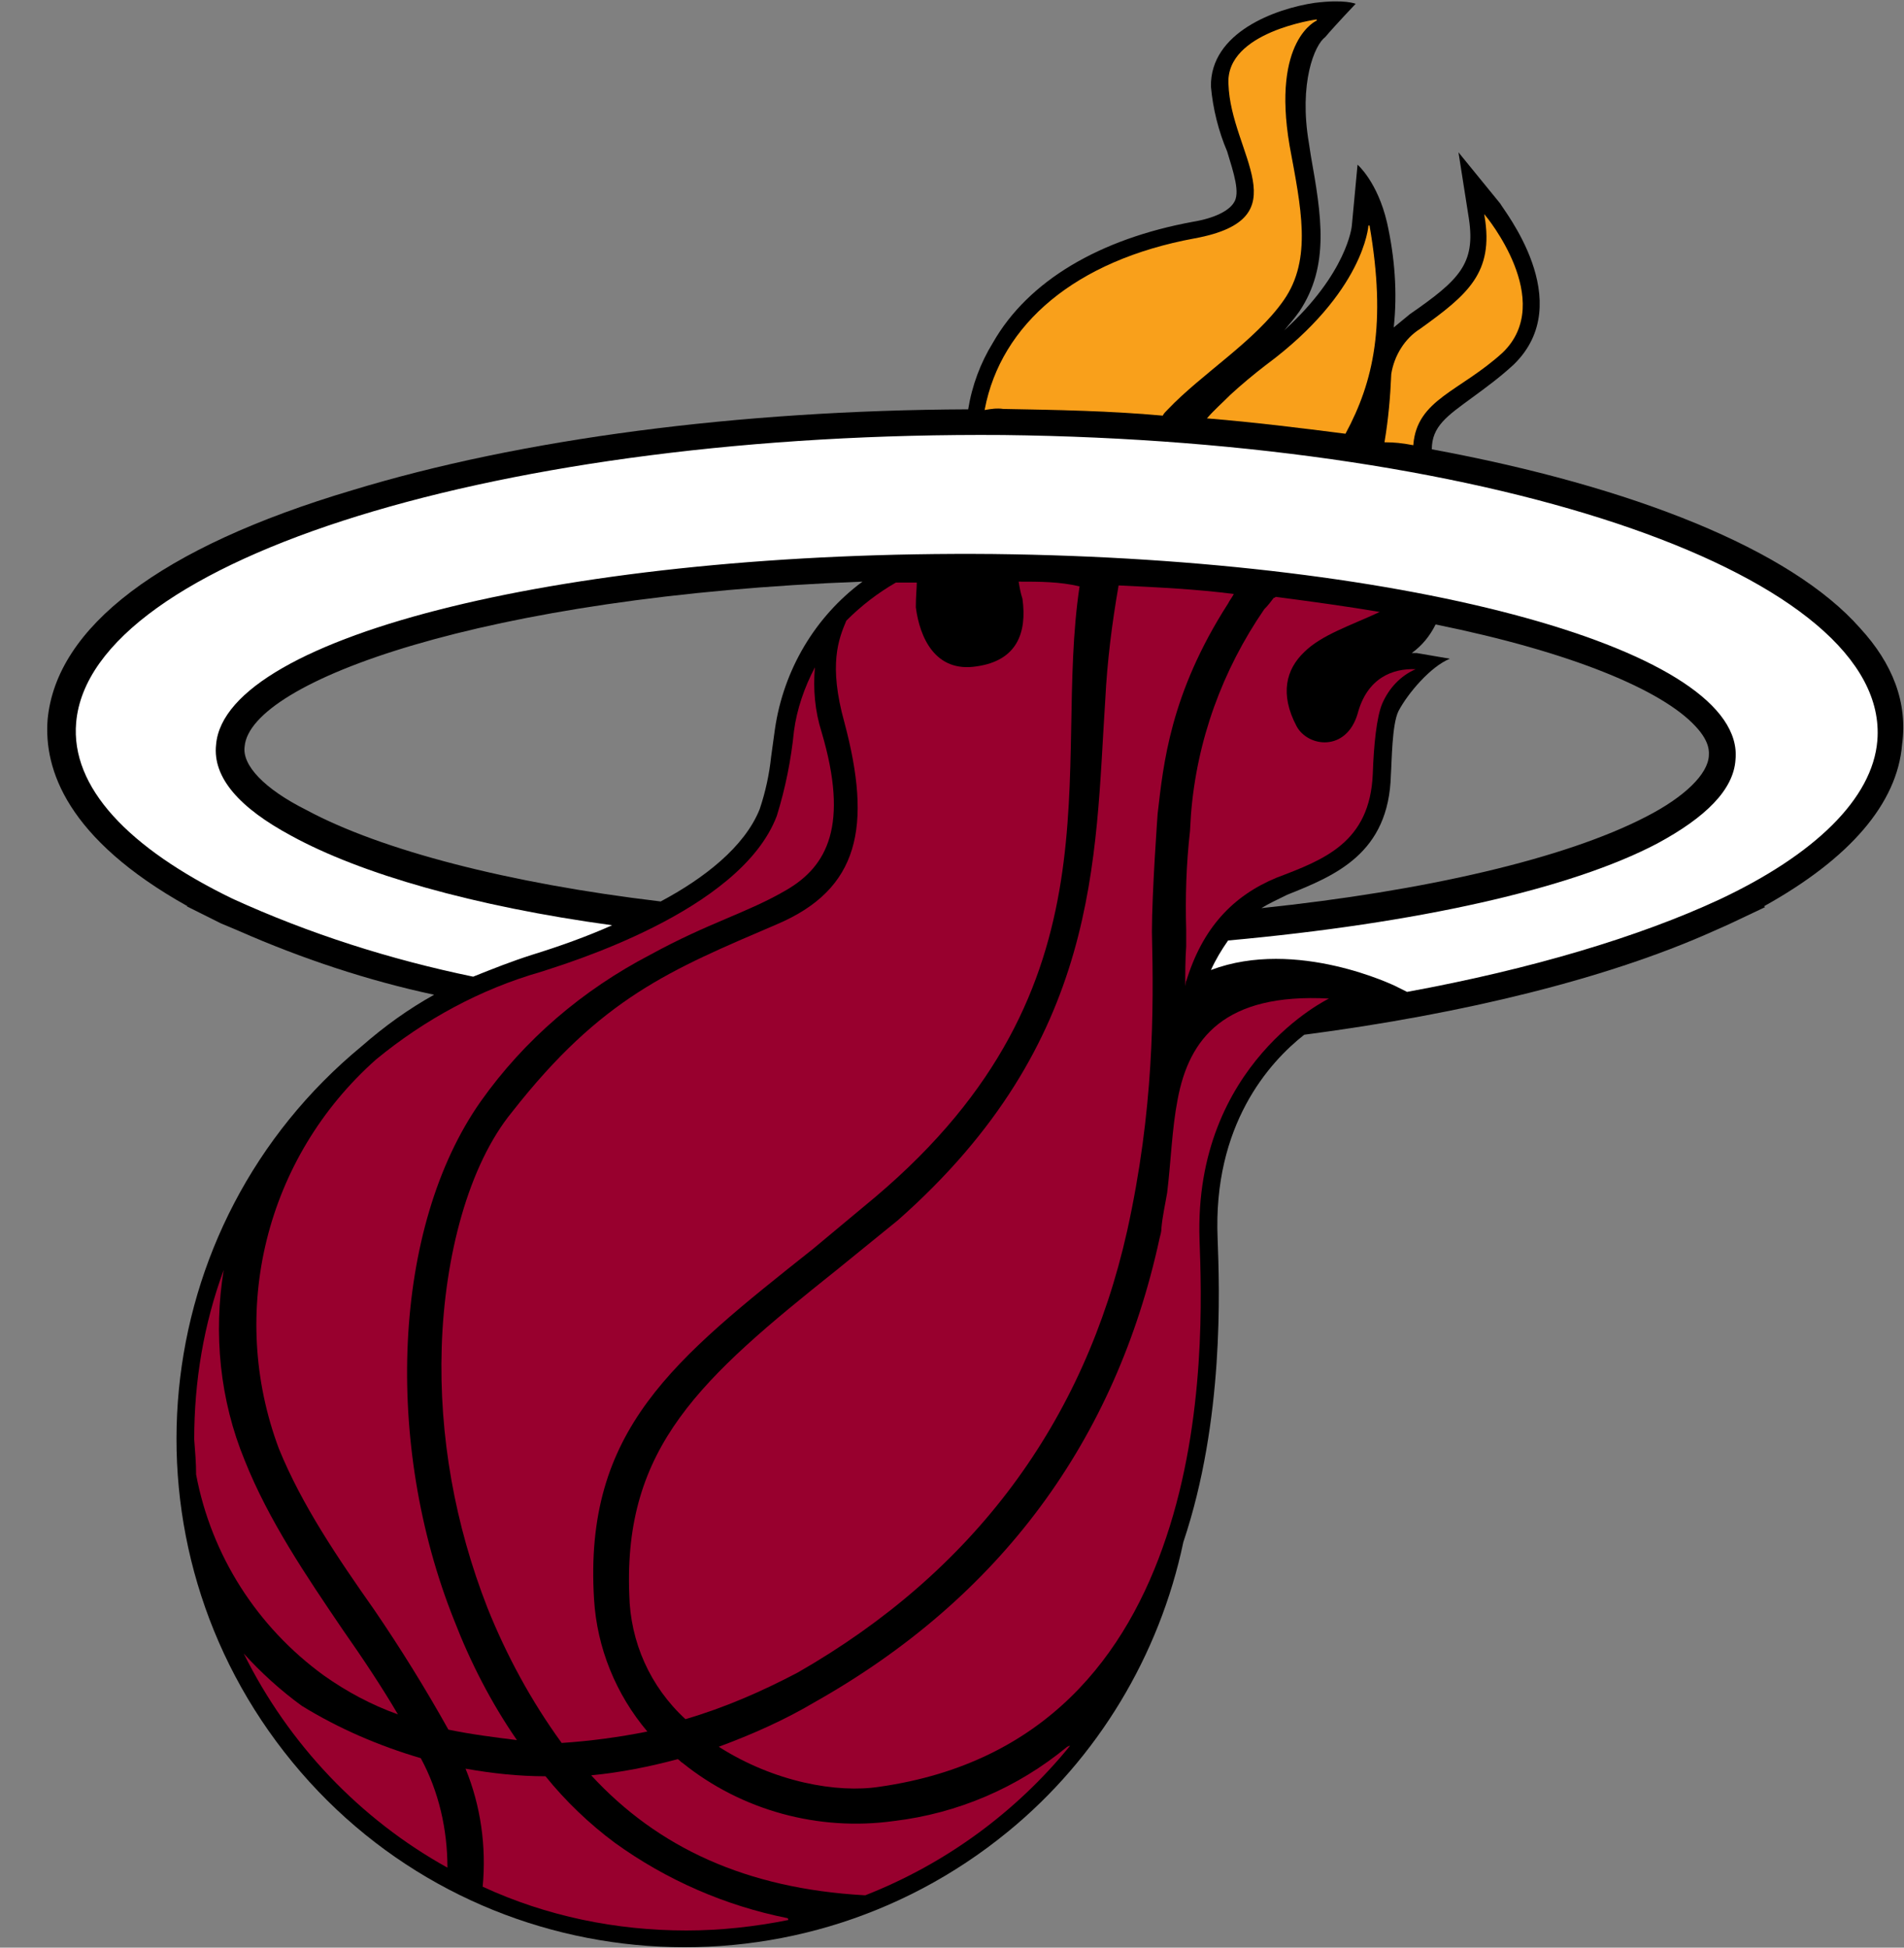 <?xml version="1.0" encoding="utf-8"?>
<!-- Generator: Adobe Illustrator 26.4.1, SVG Export Plug-In . SVG Version: 6.00 Build 0)  -->
<svg version="1.1"
	 id="Layer_1" xmlns:dc="http://purl.org/dc/elements/1.1/" xmlns:cc="http://creativecommons.org/ns#" xmlns:rdf="http://www.w3.org/1999/02/22-rdf-syntax-ns#"
	 xmlns="http://www.w3.org/2000/svg" xmlns:xlink="http://www.w3.org/1999/xlink" x="0px" y="0px" viewBox="0 0 200 204.6"
	 style="enable-background:new 0 0 200 204.6;" xml:space="preserve">
<rect x="0" y="0" width="200" height="204.6" fill="#808080" stroke="none"/>
<style type="text/css">
	.st0{fill:#98002E;}
	.st1{fill:#F9A01B;}
	.st2{fill:none;stroke:#F9A01B;stroke-width:0.12;}
	.st3{fill:#FFFFFF;}
</style>
<path d="M25.7,78.4c0.6-6.8,25.1-15.8,64.9-17.3c-5,3.7-8.3,9.3-9.2,15.5L81,79.5c-0.2,1.9-0.6,3.7-1.2,5.5c-1.6,4-5.9,7.3-10.4,9.7
	c-16-1.9-29.4-5.4-37.2-9.6C27.8,82.9,25.4,80.4,25.7,78.4z M178.1,76.3c1.6,1.7,1.4,2.8,1.4,3.1c-0.1,1.9-2.5,4.3-6.6,6.4
	c-8.5,4.4-23.2,7.8-40.4,9.6c0.8-0.5,1.7-0.9,2.5-1.3l0.2-0.1c5-2,10.7-4.3,10.9-12.6c0.1-1.3,0.1-5.3,0.8-6.7
	c1-1.9,3.4-4.7,5.4-5.5l-3.5-0.6h-0.5c1.1-0.8,1.9-1.8,2.5-3C165.1,68.5,174.6,72.5,178.1,76.3L178.1,76.3z M195.4,66
	c-7.3-8.3-23.9-14.9-45-18.8c0-2.4,1.6-3.5,4.2-5.4c1.5-1.1,3-2.2,4.4-3.5c6.8-6.6-1.2-16.4-1.4-16.9l-4.4-5.4l1.1,7
	c0.7,4.7-1,6.4-6.2,10c-0.6,0.5-1.1,0.9-1.7,1.4c0.4-3.7,0.1-7.4-0.7-11c-1-4.3-3.1-6.1-3.1-6.1l-0.6,6.4c0,0.1-0.5,5-7.1,11
	c0.6-0.7,1.1-1.3,1.6-2c3.2-4.8,2.3-10.1,1.2-16.3l-0.2-1.3c-1.1-6.4,0.6-10.4,1.7-11.2c1.1-1.3,3.2-3.5,3.2-3.5s-1.1-0.5-4.3-0.1
	c-4.1,0.6-11,3.1-10.9,8.8c0.2,2.3,0.8,4.7,1.7,6.8c0.7,2.3,1.4,4.4,0.7,5.4c-0.5,0.8-1.9,1.6-4.3,2c-9.8,1.8-17.3,6.2-21,12.7
	c-1.3,2.1-2.2,4.5-2.6,7c-24.1,0.1-47,3.1-64.7,8.5C16.8,57.5,5.9,65.9,5,75.6C4.6,80.8,7,88.1,19.7,95.2h-0.1l3.6,1.8l1.9,0.8
	c6.6,2.9,13.5,5.2,20.5,6.7c-2.7,1.5-5.2,3.3-7.6,5.4c-22.8,18.8-26,52.4-7.3,75.2s52.4,26,75.2,7.3c9.4-7.7,15.9-18.5,18.4-30.4
	c4.3-12.8,3.8-26.6,3.6-31.9c-0.5-11.9,5.4-18.5,9.1-21.4c16.8-2.2,31.8-5.9,42.8-10.8l1.8-0.8l3.8-1.8l-0.1-0.1
	c9-5,14-10.8,14.5-17C200.4,73.8,198.8,69.7,195.4,66L195.4,66z"/>
<path class="st0" d="M20.6,154.9c1.6,8.5,6.4,16,13.4,21.1c2.4,1.7,5,3.1,7.8,4.1c-1.7-2.9-3.7-5.9-5.8-8.9
	c-3.8-5.6-7.8-11.5-10.3-17.8c-2.6-6.3-3.3-13.3-2.2-20c-2.1,5.7-3.1,11.7-3.1,17.8C20.5,152.5,20.6,153.7,20.6,154.9z"/>
<path class="st0" d="M29.3,152.2c2.4,5.9,6.2,11.5,10,16.9c2.8,4.1,5.4,8.3,7.8,12.6c2.4,0.5,4.8,0.8,7.2,1.1
	c-2.7-3.9-4.9-8.2-6.6-12.6c-7.4-18.5-6.5-41.3,2.8-54.5c4.6-6.5,10.7-11.7,17.8-15.4c6.2-3.4,10.2-4.4,14.3-6.8
	c4.3-2.5,6.6-6.8,3.7-16.6c-0.7-2.2-0.9-4.5-0.7-6.8c-1.1,2.1-1.9,4.4-2.2,6.7c-0.3,3-0.9,6-1.8,8.9c-3.8,10.1-22.4,15.6-24.8,16.4
	c-6.3,1.8-12.2,5-17.3,9.2C27.9,121.6,23.9,137.8,29.3,152.2z"/>
<path class="st0" d="M107,61.1c0.1,0.6,0.2,1.2,0.4,1.8c0.5,3.6-0.6,6.5-4.8,7.1c-4.4,0.7-6-3.1-6.4-6.2c0-1.2,0.1-2,0.1-2.6h-2.2
	c-1.9,1.1-3.6,2.4-5.2,4c-0.8,1.9-1.9,4.6-0.2,10.7c2.9,10.9,1.6,17.5-7.1,21.2c-11.2,4.8-18.4,7.7-27.8,19.7
	c-4.6,5.6-7.1,15.2-7.4,24.7c-0.3,9.4,1.4,18.7,4.8,27.4c2,5,4.6,9.8,7.8,14.2c3-0.2,6-0.6,9-1.2c-3.3-3.9-5.3-8.8-5.6-13.9
	c-1.1-17.8,8.4-25.2,23-36.8l6.6-5.5c26.2-22.2,18.5-44.8,21.4-64.1C111.3,61.1,109.2,61.1,107,61.1z"/>
<path class="st0" d="M117.5,61.5c-0.7,4-1.2,8-1.4,12c-1.1,16.8-0.5,35.9-21.8,54.7l-6.4,5.2c-14.3,11.4-22.4,18.6-21.8,34.1
	c0.1,5,2.2,9.7,5.9,13.1c4.1-1.2,8-2.9,11.8-4.9c18.5-10.6,30.1-26.3,34.6-46.4c2.8-12.7,2.8-23,2.6-31.4c0-4.2,0.6-12.4,0.6-12.4
	c0.6-5.2,1.3-12.6,7.4-22.1c0.2-0.4,0.4-0.6,0.6-1C125.8,61.9,121.7,61.7,117.5,61.5z"/>
<path class="st0" d="M123.7,115.5c-0.6,3.1-0.7,6.5-1.1,9.8c-0.2,1.2-0.5,2.5-0.6,3.7c0,0.4-0.1,0.7-0.2,1.1
	c-4.6,21.2-16.7,37.7-36.2,48.7c-3.2,1.9-6.6,3.4-10.1,4.7c5.8,3.7,12.4,4.9,16.9,4.2c17.5-2.5,26-13.9,30.1-26.2
	c4.2-12.5,3.7-25.8,3.5-31.3c-0.6-18.5,13.6-25.3,13.6-25.3C128.6,104.3,124.9,109.1,123.7,115.5z"/>
<path class="st0" d="M112.1,183.5c-5.2,4.3-11.5,7-18.2,7.8c-7.9,1.1-16-1.1-22.2-6.1c-0.2-0.1-0.2-0.2-0.5-0.4
	c-3,0.8-6,1.4-9.1,1.7c7,7.6,16.3,11.9,28.7,12.6h0.1c8.4-3.3,15.8-8.7,21.5-15.7C112.2,183.4,112.2,183.5,112.1,183.5z"/>
<path class="st0" d="M47,196.2c0-4-0.9-8-2.8-11.5c-4.4-1.3-8.6-3.1-12.5-5.5c-2.2-1.6-4.3-3.5-6.1-5.5
	C30.3,183.2,37.8,191.1,47,196.2z"/>
<path class="st0" d="M82.7,201.5c-6.5-1.3-12.7-4-18.1-7.9c-2.7-2-5.2-4.4-7.3-7c-2.8,0-5.6-0.3-8.4-0.8c1.6,3.9,2.2,8.2,1.8,12.4
	c6.7,3.1,14,4.6,21.4,4.6c3.6,0,7.2-0.4,10.7-1.1C82.8,201.5,82.7,201.5,82.7,201.5z"/>
<path class="st0" d="M142.6,75c-1.2,4-5.2,3.5-6.4,1.3c-1.8-3.4-1.1-6,0.8-7.8c1.8-1.8,4.9-2.8,7.9-4.2h0.1c-3.5-0.6-7.2-1.1-11-1.6
	c-0.1,0.1-0.1,0.1-0.2,0.1c-0.3,0.4-0.6,0.8-1,1.2c-4.4,6.4-7.1,13.8-7.7,21.6l-0.1,1.7c-0.4,3.5-0.5,7-0.4,10.4v1.7
	c-0.1,1.4-0.1,2.9-0.1,4.2l0,0c0.1-0.6,0.1-0.7,0.1-0.5c1.7-5.6,4.9-9,9.5-10.9c5-1.9,9.8-3.7,10.1-10.9c0.1-3,0.4-6,1-7.4
	c0.7-1.6,1.9-2.9,3.5-3.6C146.3,70.2,143.6,71.2,142.6,75z"/>
<path class="st1" d="M148.4,46.7c0.4-4.8,4.9-5.6,9.4-9.7c5.6-5.4-1.8-14.3-1.8-14.3c1,6-1.8,8.3-6.8,11.9c-1.6,1-2.7,2.8-3,4.7
	c-0.1,2.4-0.3,4.7-0.7,7.1C146.4,46.4,147.4,46.5,148.4,46.7z"/>
<path class="st2" d="M148.4,46.7c0.4-4.8,4.9-5.6,9.4-9.7c5.6-5.4-1.8-14.3-1.8-14.3c1,6-1.8,8.3-6.8,11.9c-1.6,1-2.7,2.8-3,4.7
	c-0.1,2.4-0.3,4.7-0.7,7.1C146.4,46.4,147.4,46.5,148.4,46.7z"/>
<path class="st1" d="M133,38.4c-1.3,1-2.5,2-3.7,3.1c-0.8,0.8-1.7,1.6-2.4,2.4c4.9,0.4,9.7,1,14.4,1.6c2.9-5.4,4.3-11.4,2.5-21.8
	C143.8,23.7,143.4,30.7,133,38.4z"/>
<path class="st2" d="M133,38.4c-1.3,1-2.5,2-3.7,3.1c-0.8,0.8-1.7,1.6-2.4,2.4c4.9,0.4,9.7,1,14.4,1.6c2.9-5.4,4.3-11.4,2.5-21.8
	C143.8,23.7,143.4,30.7,133,38.4z"/>
<path class="st1" d="M105.4,42.9c5.6,0.1,11.2,0.2,16.7,0.7c0.1-0.2,0.3-0.4,0.5-0.6c3.6-3.8,9.2-7.2,12.2-11.5s1.8-9.7,0.6-16.2
	c-1.9-11.2,2.9-13.2,2.9-13.2s-9.5,1.3-9.2,6.7c0.2,7.3,7.8,14.2-3.6,16.3c-12.5,2.3-20.3,9-22,17.9
	C104.1,42.9,104.7,42.8,105.4,42.9z"/>
<path class="st2" d="M105.4,42.9c5.6,0.1,11.2,0.2,16.7,0.7c0.1-0.2,0.3-0.4,0.5-0.6c3.6-3.8,9.2-7.2,12.2-11.5s1.8-9.7,0.6-16.2
	c-1.9-11.2,2.9-13.2,2.9-13.2s-9.5,1.3-9.2,6.7c0.2,7.3,7.8,14.2-3.6,16.3c-12.5,2.3-20.3,9-22,17.9
	C104.1,42.9,104.7,42.8,105.4,42.9z"/>
<path class="st3" d="M105.4,45.7C53,45.3,9.5,58.7,8,75.9c-0.6,6.8,5.5,13.2,16.4,18.5c8.1,3.7,16.6,6.4,25.3,8.2
	c2-0.8,4-1.6,6.2-2.3c2.9-0.9,5.7-1.9,8.4-3.1c-14.6-2-26.4-5.4-33.7-9.4c-5.4-2.9-8.3-6.1-7.9-9.6c1-11.5,37.6-20.4,81.6-20
	c44.2,0.5,79.1,10.2,78,21.6c-0.2,3.2-3.2,6.1-8.2,8.8C165,93.4,148.8,97,129,98.8c-0.7,1-1.3,2-1.8,3.1c9-3.4,19.4,1.7,19.4,1.7
	c0.4,0.2,0.8,0.4,1.2,0.6c13.1-2.4,24.4-5.8,32.8-9.7c10-4.7,16.1-10.6,16.6-16.7C198.6,60.6,157.6,46.3,105.4,45.7z"/>
</svg>
